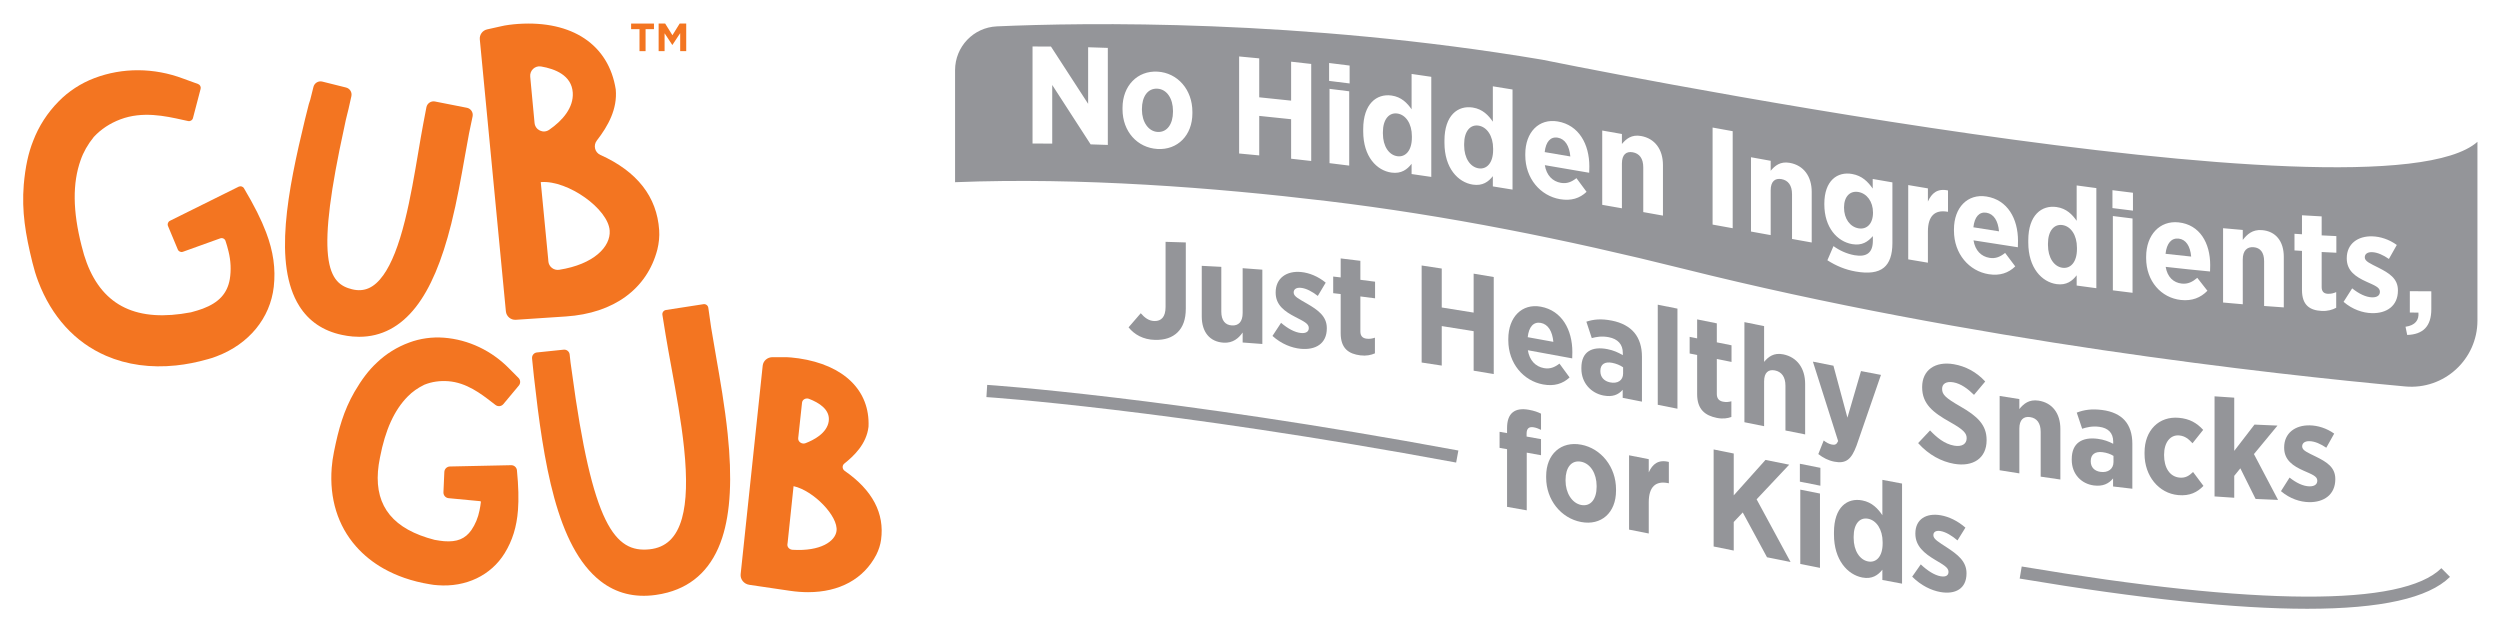 <svg xmlns="http://www.w3.org/2000/svg" viewBox="0 0 1770.28 437.48" height="437.48" width="1770.28" id="svg1" version="1.1">
  <defs id="defs1"></defs>
  
    
  
  <g id="g1">
    <g id="group-R5">
      <path transform="matrix(0.133,0,0,-0.133,0,437.48)" style="fill:#949599;fill-opacity:1;fill-rule:nonzero;stroke:none" d="m 10575.9,2156.79 c -38.3,6.04 -63.4,-22.42 -69.3,-77.62 54.6,-8.74 81.9,-13.03 136.5,-21.51 -5.2,56.2 -28,92.97 -67.2,99.13" id="path2"></path>
      <path transform="matrix(0.133,0,0,-0.133,0,437.48)" style="fill:#949599;fill-opacity:1;fill-rule:nonzero;stroke:none" d="m 8293.58,2556.39 c -38.36,6.52 -63.47,-21.74 -69.37,-76.87 54.62,-9.2 81.93,-13.84 136.55,-23.23 -5.18,56.26 -28.03,93.43 -67.18,100.1" id="path3"></path>
      <path transform="matrix(0.133,0,0,-0.133,0,437.48)" style="fill:#949599;fill-opacity:1;fill-rule:nonzero;stroke:none" d="m 7439.54,2684.96 c -44.27,6.19 -76.76,-31.46 -76.76,-99.39 0,-2.95 0,-4.43 0,-7.37 0,-67.93 32.49,-114.39 76.76,-120.58 44.31,-6.2 77.51,31.08 77.51,99 0,2.95 0,4.43 0,7.38 0,67.91 -33.2,114.77 -77.51,120.96" id="path4"></path>
      <path transform="matrix(0.133,0,0,-0.133,0,437.48)" style="fill:#949599;fill-opacity:1;fill-rule:nonzero;stroke:none" d="m 6162.5,2817.15 c -52.4,3.1 -82.64,-43.31 -82.64,-107.51 0,-2.06 0,-3.1 0,-5.16 0,-62.76 33.21,-114.64 83.37,-117.6 50.93,-3.02 81.93,42.89 81.93,107.08 0,2.07 0,3.11 0,5.18 0,64.96 -32.44,115.05 -82.66,118.01" id="path5"></path>
      <path transform="matrix(0.133,0,0,-0.133,0,437.48)" style="fill:#949599;fill-opacity:1;fill-rule:nonzero;stroke:none" d="m 7872.09,2620.46 c -44.27,6.96 -76.75,-30.08 -76.75,-98 0,-2.95 0,-4.43 0,-7.37 0,-67.92 32.48,-115 76.75,-121.97 44.32,-6.99 77.52,29.73 77.52,97.66 0,2.94 0,4.43 0,7.37 0,67.93 -33.2,115.31 -77.52,122.31" id="path6"></path>
      <path transform="matrix(0.133,0,0,-0.133,0,437.48)" style="fill:#949599;fill-opacity:1;fill-rule:nonzero;stroke:none" d="m 10980.5,2091.15 c -44.3,6.23 -76.8,-31.12 -76.8,-99.05 0,-2.96 0,-4.44 0,-7.38 0,-67.94 32.5,-114.72 76.8,-120.96 44.3,-6.24 77.5,31.28 77.5,99.22 0,2.94 0,4.43 0,7.38 0,67.93 -33.2,114.54 -77.5,120.79" id="path7"></path>
      <path transform="matrix(0.133,0,0,-0.133,0,437.48)" style="fill:#949599;fill-opacity:1;fill-rule:nonzero;stroke:none" d="m 9894.63,2267.1 c -44.26,7.77 -76.75,-23.37 -76.75,-82.4 0,-0.3 0,-0.46 0,-0.76 0,-59.79 32.49,-102.44 76.75,-110.19 44.32,-7.78 77.52,24.11 77.52,83.14 0,0.3 0,0.45 0,0.76 0,59.03 -33.2,101.69 -77.52,109.45" id="path8"></path>
      <path transform="matrix(0.133,0,0,-0.133,0,437.48)" style="fill:#949599;fill-opacity:1;fill-rule:nonzero;stroke:none" d="m 12944.7,1643.2 c 0,-92.25 -45,-134.52 -128.4,-137.22 -3.5,17.48 -5.3,26.22 -8.9,43.7 52.4,7.35 72.4,36.16 68.7,75.28 -18.3,0.12 -27.5,0.21 -45.8,0.4 0,45.45 0,68.18 0,113.63 45.8,-0.5 68.7,-0.63 114.4,-0.63 0,-38.06 0,-57.09 0,-95.16 z m -177.8,98.89 c 0,-81.92 -60.6,-122.3 -139.6,-119.96 -47.2,1.41 -101.8,18.89 -149.8,60.04 18.3,28.72 27.5,43.11 45.8,71.91 35.4,-28.68 73,-46.91 105.5,-47.88 29.5,-0.86 42.1,12.17 42.1,29.12 0,0.57 0,0.87 0,1.43 0,22.91 -28.8,33.32 -72.4,53.08 -55.9,25.43 -104,57 -104,123.42 0,0.57 0,0.87 0,1.44 0,76.77 59,118.57 135.8,116.32 43.6,-1.27 90,-16.43 130.6,-45.9 -16.8,-29.84 -25.2,-44.73 -42,-74.49 -29.6,20.55 -61.3,35.35 -90.1,36.2 -25.8,0.77 -38.3,-11.35 -38.3,-26.79 0,-0.61 0,-0.9 0,-1.52 0,-20.6 29.8,-32.62 71.5,-53.78 57.5,-29.12 104.9,-57.67 104.9,-121.11 0,-0.61 0,-0.91 0,-1.53 z m -327.8,201.64 c -31.3,1.44 -46.9,2.21 -78.2,3.86 0,-74.7 0,-112.08 0,-186.78 0,-22.89 11,-34.6 32.5,-35.65 16.9,-0.85 31,2.9 44.9,8.96 0,-33.39 0,-50.07 0,-83.46 -20.6,-10.83 -45.7,-18.45 -77.4,-16.8 -61.3,3.23 -104.8,28.75 -104.8,111.45 0,83.27 0,124.92 0,208.22 -16,0.96 -24,1.47 -39.9,2.49 0,35.43 0,53.14 0,88.55 15.9,-1.02 23.9,-1.52 39.9,-2.49 0,40.44 0,60.66 0,101.1 41.9,-2.55 62.8,-3.75 104.8,-5.95 0,-40.43 0,-60.66 0,-101.1 31.3,-1.64 46.9,-2.41 78.2,-3.84 0,-35.43 0,-53.12 0,-88.56 z m -279.8,-291.03 c -41.9,2.85 -62.9,4.37 -104.8,7.58 0,95.34 0,143.02 0,238.4 0,47.22 -20.7,71.69 -56.1,74.53 -34.7,2.8 -57.5,-18.14 -57.6,-65.39 0,-95.36 0.1,-143.04 0.1,-238.4 -42,3.55 -62.9,5.41 -104.9,9.25 0,158.25 0,237.39 0,395.67 42,-3.87 62.9,-5.72 104.9,-9.27 0,-21.28 0,-31.91 0,-53.17 22.8,29.78 51.6,56.2 101.8,52.31 73.8,-5.7 116.6,-59.47 116.6,-142.09 0,-107.78 0,-161.67 0,-269.42 z m -392.7,191.2 c -94.5,9.13 -141.7,14.07 -236.2,24.62 8.9,-54.08 41.4,-84.34 85.7,-89.06 32.5,-3.45 56.8,8.79 82.6,30.61 21.6,-27.59 32.4,-41.35 53.9,-68.87 -36.2,-37.1 -81.9,-55.33 -141,-49.03 -104.8,11.18 -185.2,99.74 -185.2,222.98 0,2.68 0,4.02 0,6.69 0,117.3 73,194.2 172.7,183.51 112.9,-12.12 168.3,-109.46 168.3,-227.52 0,-5.93 0,-18.49 -0.8,-33.93 z m -410.4,323.99 c -43.7,5.32 -65.5,8.04 -109.2,13.63 0,38.1 0,57.15 0,95.24 43.7,-5.59 65.5,-8.31 109.2,-13.64 0,-38.09 0,-57.14 0,-95.23 z m -2.2,-437.44 c -41.9,5.11 -62.9,7.72 -104.8,13.07 0,158.24 0,237.39 0,395.66 41.9,-5.37 62.9,-7.99 104.8,-13.1 0,-158.25 0,-237.39 0,-395.63 z m -192.7,24.49 c -41.9,5.54 -62.9,8.36 -104.8,14.12 0,21.84 0,32.77 0,54.61 -22.8,-30.11 -54.6,-54.48 -107,-47.03 -78.3,11.13 -150.6,86.13 -150.6,221.23 0,4.72 0,7.06 0,11.79 0,135.1 71.6,188.62 150.6,177.39 53.2,-7.58 84.2,-40.68 107,-73.32 0,75.31 0,112.96 0,188.27 41.9,-5.75 62.9,-8.57 104.8,-14.12 0,-213.18 0,-319.78 0,-532.94 z m -417.8,217.99 c -94.5,14.29 -141.7,21.65 -236.2,36.75 8.8,-54.51 41.3,-86.34 85.7,-93.28 32.4,-5.11 56.8,5.89 82.6,26.34 21.6,-28.72 32.3,-43.07 53.9,-71.75 -36.2,-35.13 -81.9,-50.95 -141,-41.66 -104.8,16.43 -185.3,108.6 -185.3,231.83 0,2.67 0,4.01 0,6.69 0,117.31 73.1,190.95 172.7,175.28 113,-17.76 168.3,-118.24 168.3,-236.29 0,-5.94 0,-18.49 -0.7,-33.91 z m -372,188.66 c -1.8,0.29 -2.7,0.44 -4.4,0.74 -65,10.65 -102.6,-22.11 -102.6,-105.57 0,-66.43 0,-99.62 0,-166.05 -41.9,7 -62.9,10.54 -104.8,17.67 0,158.24 0,237.37 0,395.62 41.9,-7.11 62.9,-10.65 104.8,-17.66 0,-28.05 0,-42.09 0,-70.13 19.9,44.67 50.9,71.19 107,59.03 0,-45.46 0,-68.19 0,-113.65 z m -296,-166.5 c 0,-62.76 -15.6,-105.89 -45,-130.31 -32.4,-26.83 -82.69,-32.93 -150.62,-20.99 -56.1,9.85 -104.05,30.22 -150.57,59.88 12.98,30.14 19.47,45.24 32.47,75.39 31.76,-23.28 70.86,-41.31 112.2,-48.57 64.97,-11.43 97.45,14 97.45,76.66 0,10.04 0,15.07 0,25.12 -26.58,-30.08 -57.58,-51.98 -110.72,-42.63 -78.24,13.77 -147.66,87.38 -147.66,212.14 0,0.88 0,1.33 0,2.21 0,124.74 70.14,172.78 147.66,159.15 53.86,-9.5 84.14,-41.3 109.95,-77.6 0,20.39 0,30.59 0,50.97 41.94,-7.3 62.94,-10.92 104.84,-18.13 0,-129.31 0,-193.98 0,-323.29 z m -429.6,3.19 c -41.93,7.5 -62.91,11.27 -104.83,18.82 0,95.36 0,143.04 0,238.39 0,47.22 -20.65,73.84 -56.06,80.23 -34.73,6.27 -57.58,-12.5 -57.58,-59.73 0,-95.35 0,-143.02 0,-238.38 -41.92,7.59 -62.91,11.38 -104.83,18.97 0,158.26 0,237.37 0,395.6 41.92,-7.58 62.91,-11.38 104.83,-18.95 0,-21.27 0,-31.92 0,-53.18 22.85,27.58 51.65,51.22 101.85,42.17 73.83,-13.29 116.62,-71.91 116.62,-154.51 0,-107.77 0,-161.66 0,-269.43 z m -420.78,75.98 c -42.81,7.78 -64.21,11.64 -107.03,19.41 0,206.66 0,309.94 0,516.63 42.82,-7.76 64.22,-11.64 107.03,-19.41 0,-206.69 0,-309.96 0,-516.63 z m -371.28,67.13 c -41.94,7.54 -62.91,11.28 -104.83,18.77 0,95.36 0,143.04 0,238.37 0,47.23 -20.65,73.83 -56.06,80.11 -34.72,6.17 -57.59,-12.68 -57.59,-59.92 0,-95.34 0,-143 0,-238.36 -41.92,7.41 -62.89,11.1 -104.82,18.45 0,158.26 0,237.33 0,395.58 41.93,-7.34 62.9,-11.03 104.82,-18.45 0,-21.26 0,-31.9 0,-53.17 22.87,27.66 51.66,51.4 101.86,42.46 73.82,-13.17 116.62,-71.84 116.62,-154.42 0,-107.77 0,-161.64 0,-269.42 z m -392.72,228.2 c -94.47,16.42 -141.7,24.54 -236.18,40.45 8.86,-54.58 41.34,-86.68 85.65,-94.23 32.48,-5.54 56.82,5.02 82.66,25.01 21.54,-29.14 32.33,-43.69 53.88,-72.85 -36.17,-34.34 -81.91,-49.24 -140.99,-39.18 -104.79,17.86 -185.27,110.1 -185.27,233.31 0,2.68 0,4.01 0,6.69 0,117.26 73.07,190.87 172.71,173.92 112.93,-19.21 168.32,-121.22 168.32,-239.25 0,-5.94 0,-18.49 -0.78,-33.87 z m -513,-72.68 c 0,21.86 0,32.78 0,54.61 -22.85,-29.57 -54.62,-53.24 -107.03,-45.05 -78.23,12.24 -150.57,87.34 -150.57,222.43 0,4.73 0,7.06 0,11.78 0,135.07 71.62,188.5 150.57,176.15 53.18,-8.34 84.18,-42.14 107.03,-75.31 0,75.31 0,112.96 0,188.3 41.92,-6.71 62.89,-10.12 104.82,-16.97 0.01,-213.26 0.01,-319.73 0.01,-532.91 -41.93,6.86 -62.91,10.26 -104.83,16.97 z m -432.56,65.8 c 0,21.86 0,32.79 0,54.63 -22.86,-29.97 -54.61,-54.18 -107.02,-46.91 -78.24,10.81 -150.58,84.48 -150.58,219.56 0,4.72 0,7.07 0,11.79 0,135.09 71.61,189.92 150.58,179 53.17,-7.36 84.16,-40.65 107.02,-73.42 0,75.29 0,112.96 -0.01,188.3 41.93,-6.02 62.91,-9.08 104.83,-15.27 0.01,-213.26 0.01,-319.74 0.01,-532.93 -41.93,6.18 -62.9,9.25 -104.83,15.25 z m -329.95,482.38 c -43.69,5.56 -65.53,8.29 -109.23,13.57 0,38.1 0,57.15 0,95.27 43.7,-5.3 65.54,-8.01 109.23,-13.57 0,-38.12 0,-57.15 0,-95.27 z m -2.2,-437.39 c -41.93,5.32 -62.9,7.94 -104.82,13.02 0,158.28 0,237.35 0,395.62 41.93,-5.09 62.89,-7.71 104.82,-13.03 0,-158.26 0,-237.34 0,-395.61 z m -202.27,24.58 c -42.81,4.95 -64.22,7.36 -107.03,12.05 0,84.12 0,126.17 0,210.31 -67.91,7.41 -101.87,10.95 -169.79,17.65 0,-84.12 0,-126.2 0,-210.31 -42.81,4.21 -64.22,6.24 -107.03,10.15 0.01,206.68 0.01,309.94 0,516.65 42.81,-3.9 64.21,-5.95 107.03,-10.15 0,-82.97 0,-124.43 0,-207.38 67.92,-6.7 101.88,-10.24 169.79,-17.65 0,82.94 0,124.41 0,207.36 42.81,-4.67 64.22,-7.08 107.03,-12.04 0.01,-206.72 0.01,-309.96 0,-516.64 z m -632.64,253.73 c 0,-117.36 -78.96,-196.15 -186,-189.84 -107.01,6.31 -185.98,92.93 -185.97,211.07 0,3.21 0,4.83 0,8.05 0,117.37 79.68,198.96 186.7,192.65 106.31,-6.28 185.27,-95.74 185.27,-213.78 0,-3.26 0,-4.89 0,-8.15 z M 5898.2,2517.7 c -36.61,1.36 -54.9,1.96 -91.51,3.02 -81.79,127.23 -122.68,190.48 -204.48,316.16 0,-124.86 0,-187.29 0,-312.17 -41.92,0.43 -62.89,0.54 -104.81,0.54 0,206.66 0,309.96 0,516.64 39.27,0 58.89,-0.09 98.16,-0.46 79.13,-121.22 118.7,-182.2 197.81,-304.84 0,120.44 0,180.68 0,301.16 41.94,-1.17 62.91,-1.85 104.83,-3.4 0,-206.69 0,-309.98 0,-516.65 z m 2312.48,453.87 c -1288.43,216.75 -2435.74,198.08 -2903.13,177.39 -124.86,-5.54 -222.61,-108.32 -222.61,-233.32 v -596.37 c 666.47,26.63 1381.17,-28.73 1976.45,-99.91 642.02,-76.76 1276.05,-204.68 1903.33,-361.58 1530.98,-382.96 3127.38,-560.4 3841.08,-625.94 206.6,-18.98 384.5,143.48 384.5,350.96 v 951.55 c -532.4,-471.21 -4979.62,437.22 -4979.62,437.22" id="path9"></path>
      <path transform="matrix(0.133,0,0,-0.133,0,437.48)" style="fill:#949599;fill-opacity:1;fill-rule:nonzero;stroke:none" d="m 11599.1,2019.01 c -38.4,4.12 -63.5,-25.54 -69.4,-81.03 54.6,-6.1 81.9,-9.05 136.5,-14.67 -5.1,55.9 -28,91.5 -67.1,95.7" id="path10"></path>
      <path transform="matrix(0.133,0,0,-0.133,0,437.48)" style="fill:#949599;fill-opacity:1;fill-rule:nonzero;stroke:none" d="m 6269.13,1519.5 c 28.79,27.93 44.27,68.63 44.27,126.99 0,140.81 0,211.23 0,352.04 -43.09,1.58 -64.65,2.24 -107.74,3.27 0,-138.75 0,-208.13 0,-346.88 0,-53.18 -22.86,-75.47 -59.03,-74.86 -29.55,0.5 -51.7,17.03 -73.1,41.54 -25.97,-29.91 -38.96,-44.9 -64.93,-75.05 30.24,-37.65 77.48,-65.76 141.72,-66.88 50.92,-0.89 90.02,11.98 118.81,39.83" id="path11"></path>
      <path transform="matrix(0.133,0,0,-0.133,0,437.48)" style="fill:#949599;fill-opacity:1;fill-rule:nonzero;stroke:none" d="m 6398.34,1873.99 c 0,-107.77 0,-161.66 0,-269.45 0,-82.68 42.07,-135.31 116.61,-139.68 49.44,-2.9 79.72,23.77 101.1,54.08 0,-21.27 0,-31.9 0,-53.17 41.92,-2.9 62.9,-4.47 104.83,-7.81 -0.01,158.26 -0.01,237.39 -0.01,395.65 -41.92,3.34 -62.9,4.91 -104.82,7.8 0,-95.36 0,-143.04 0,-238.39 0,-47.24 -22.13,-68.57 -57.55,-66.33 -35.45,2.24 -56.1,26.26 -56.1,73.52 0,95.36 0,143.03 0,238.4 -41.62,2.38 -62.44,3.46 -104.06,5.38" id="path12"></path>
      <path transform="matrix(0.133,0,0,-0.133,0,437.48)" style="fill:#949599;fill-opacity:1;fill-rule:nonzero;stroke:none" d="m 6926.11,1516.37 c -32.47,3.2 -70.14,23.73 -105.54,54.2 -18.3,-27.88 -27.45,-41.84 -45.76,-69.81 47.96,-43.17 102.58,-63.72 149.82,-68.38 78.97,-7.81 139.52,26.65 139.52,108.58 0,0.62 0,0.91 0,1.53 -0.01,63.44 -47.37,96.5 -104.84,129.97 -41.73,24.32 -71.57,38.12 -71.57,58.72 0,0.62 0,0.92 0,1.53 0,15.44 12.55,26.81 38.37,24.26 28.79,-2.84 60.52,-20.1 90.03,-43.19 16.84,28.32 25.26,42.47 42.11,70.74 -40.63,33.23 -87.1,52.21 -130.65,56.53 -76.8,7.59 -135.83,-31.75 -135.83,-108.51 0,-0.57 0,-0.86 0,-1.44 0,-66.4 48.11,-100.05 104.07,-129.09 43.52,-22.59 72.34,-35.27 72.34,-58.16 0,-0.58 0,-0.87 0,-1.44 0,-16.97 -12.55,-28.97 -42.07,-26.04" id="path13"></path>
      <path transform="matrix(0.133,0,0,-0.133,0,437.48)" style="fill:#949599;fill-opacity:1;fill-rule:nonzero;stroke:none" d="m 7138.01,1913.43 c 0,-40.45 0,-60.67 0,-101.1 -15.95,1.87 -23.92,2.79 -39.87,4.6 0,-35.42 0,-53.12 0,-88.55 15.95,-1.81 23.92,-2.72 39.87,-4.59 0,-83.28 0,-124.92 0,-208.21 0,-82.7 43.55,-110.54 104.82,-118.23 31.72,-3.97 56.83,1.6 77.48,10.68 0,33.37 0,50.06 0,83.44 -13.99,-4.86 -28.03,-7.44 -44.99,-5.28 -21.41,2.75 -32.49,15.23 -32.49,38.13 0,74.69 0,112.06 0,186.76 31.31,-3.94 46.95,-5.93 78.24,-10.05 0,35.41 0,53.12 0,88.53 -31.29,4.12 -46.94,6.14 -78.24,10.06 0,40.43 0,60.65 0,101.09 -41.93,5.26 -62.89,7.8 -104.82,12.72" id="path14"></path>
      <path transform="matrix(0.133,0,0,-0.133,0,437.48)" style="fill:#949599;fill-opacity:1;fill-rule:nonzero;stroke:none" d="m 7845.87,1832.33 c 0,-82.95 0,-124.41 0.01,-207.35 -67.92,11.21 -101.88,16.66 -169.79,27.22 0,82.95 -0.01,124.4 -0.01,207.35 -42.81,6.65 -64.22,9.91 -107.03,16.26 0.01,-206.65 0.01,-309.99 0.02,-516.64 42.8,-6.38 64.21,-9.62 107.02,-16.29 0,84.14 0,126.21 0,210.34 67.91,-10.55 101.87,-16.01 169.79,-27.2 0,-84.13 0,-126.2 0,-210.34 42.8,-7.07 64.21,-10.66 107.02,-17.95 0,206.65 0,309.99 -0.02,516.65 -42.8,7.3 -64.21,10.89 -107.01,17.95" id="path15"></path>
      <path transform="matrix(0.133,0,0,-0.133,0,437.48)" style="fill:#949599;fill-opacity:1;fill-rule:nonzero;stroke:none" d="m 8203.12,1570.26 c 39.14,-7.11 62,-44.59 67.17,-100.92 -54.61,10.07 -81.93,15.03 -136.54,24.81 5.9,55.09 31,83.09 69.37,76.11 z m 153.54,-290.41 c -21.56,29.44 -32.34,44.16 -53.89,73.56 -25.83,-19.63 -50.17,-29.89 -82.64,-23.97 -44.32,8.09 -76.79,40.53 -85.66,95.21 94.47,-16.91 141.71,-25.62 236.19,-43.36 0.76,15.37 0.76,27.92 0.76,33.86 -0.01,118.05 -55.39,220.93 -168.3,241.45 -99.66,18.1 -172.71,-54.89 -172.71,-172.19 0,-2.68 0,-4.01 0,-6.69 0,-123.23 80.49,-216.13 185.27,-235.24 59.06,-10.77 104.81,3.53 140.98,37.37" id="path16"></path>
      <path transform="matrix(0.133,0,0,-0.133,0,437.48)" style="fill:#949599;fill-opacity:1;fill-rule:nonzero;stroke:none" d="m 8571.48,1253.63 c -30.16,6.5 -50.92,26.81 -50.93,59.27 0,0.62 0,0.93 0,1.53 0,36.13 24.39,50.62 62.76,43.17 21.41,-4.17 42.83,-12.76 58.31,-23.91 0,-13.27 0,-19.9 0,-33.16 0,-36.21 -28.96,-55.77 -70.14,-46.9 z m 170.5,-102.76 c 0,95.97 0,143.96 0,239.92 0,50.9 -13.26,94.82 -40.58,127.5 -25.82,30.95 -66.46,53.69 -120.3,64.13 -56.86,11.04 -96.68,6.87 -135.1,-5.74 11.52,-34.97 17.28,-52.46 28.8,-87.42 24.38,6.38 53.17,11.95 90.79,4.66 47.24,-9.15 74.55,-37.4 74.55,-83.87 0,-4.72 0,-7.07 0,-11.79 -24.35,14.34 -49.45,25.85 -82.65,32.27 -81.21,15.72 -138.02,-12.66 -138.02,-99.75 0,-1.77 0,-2.66 0,-4.42 0,-76.83 52.4,-130.25 117.33,-142.78 47.24,-9.11 78.99,3.18 102.61,30.28 0,-17.13 0,-25.69 0,-42.83 41.03,-8.02 61.55,-12.04 102.57,-20.16" id="path17"></path>
      <path transform="matrix(0.133,0,0,-0.133,0,437.48)" style="fill:#949599;fill-opacity:1;fill-rule:nonzero;stroke:none" d="m 8826.15,1667.11 c 0.01,-213.18 0.01,-319.75 0.01,-532.94 41.93,-8.33 62.9,-12.52 104.83,-20.93 0,213.19 0,319.77 -0.01,532.93 -41.92,8.4 -62.9,12.6 -104.83,20.94" id="path18"></path>
      <path transform="matrix(0.133,0,0,-0.133,0,437.48)" style="fill:#949599;fill-opacity:1;fill-rule:nonzero;stroke:none" d="m 9218.1,1069.38 c 0,33.38 0,50.07 0,83.45 -13.99,-3.87 -28.03,-5.45 -44.99,-2.03 -21.42,4.33 -32.48,17.68 -32.48,40.58 0,74.7 0,112.05 0,186.75 31.3,-6.31 46.94,-9.49 78.24,-15.8 0,35.41 0,53.12 0,88.54 -31.3,6.3 -46.95,9.47 -78.25,15.81 0,40.41 0,60.63 0,101.06 -41.92,8.48 -62.89,12.71 -104.82,21.16 0,-40.43 0,-60.67 0,-101.1 -15.95,3.22 -23.91,4.82 -39.86,8.03 0,-35.42 0,-53.12 0.01,-88.53 15.95,-3.22 23.91,-4.82 39.86,-8.03 0,-83.28 0,-124.92 0,-208.19 0,-82.7 43.55,-114.29 104.82,-126.66 31.73,-6.4 56.82,-2.64 77.47,4.96" id="path19"></path>
      <path transform="matrix(0.133,0,0,-0.133,0,437.48)" style="fill:#949599;fill-opacity:1;fill-rule:nonzero;stroke:none" d="m 9610.82,976.43 c 0,107.76 0,161.65 -0.01,269.43 0,82.58 -42.78,142.07 -116.61,156.88 -50.21,10.06 -79.01,-12.96 -101.86,-40.08 0,76.2 0,114.29 -0.01,190.47 -41.92,8.44 -62.89,12.68 -104.82,21.14 0.01,-213.15 0.01,-319.74 0.01,-532.91 41.92,-8.47 62.9,-12.69 104.82,-21.14 0,95.35 0,143.04 0,238.39 0,47.22 22.85,65.53 57.59,58.54 35.4,-7.12 56.06,-34.16 56.06,-81.39 0,-95.35 0,-143.04 0,-238.401 41.93,-8.398 62.9,-12.578 104.83,-20.929" id="path20"></path>
      <path transform="matrix(0.133,0,0,-0.133,0,437.48)" style="fill:#949599;fill-opacity:1;fill-rule:nonzero;stroke:none" d="m 9752.53,922.512 c -14.03,2.75 -30.28,11.129 -42.78,21.738 -11.52,-29 -17.28,-43.5 -28.8,-72.488 25.82,-19.953 53.14,-34.172 84.85,-40.403 62.76,-12.32 91.55,12.403 118.87,86.082 51.94,150.269 77.92,225.439 129.83,375.889 -42.46,8.07 -63.72,12.14 -106.22,20.33 -28.93,-99.24 -43.4,-148.84 -72.34,-248.03 -29.82,110.64 -44.73,165.95 -74.55,276.63 -43.69,8.57 -65.54,12.9 -109.24,21.57 53.75,-169.22 80.6,-253.79 134.34,-422.881 -8.13,-18.328 -17,-21.777 -33.96,-18.437" id="path21"></path>
      <path transform="matrix(0.133,0,0,-0.133,0,437.48)" style="fill:#949599;fill-opacity:1;fill-rule:nonzero;stroke:none" d="m 10438.3,1124.7 c -80.2,46.03 -98.2,63.69 -98.2,93.96 0,0.31 0,0.45 0,0.75 0,26.56 22.1,41 59.8,34.42 40.6,-7.09 77.5,-34.81 110,-66.85 23.9,28.4 35.8,42.63 59.7,71.1 -47.2,51.46 -105.5,81.3 -166.7,91.99 -99.7,17.42 -169.1,-31.13 -169.1,-121.19 0,-0.58 0,-0.88 0,-1.45 0,-88.52 57,-134.07 148.4,-185.21 73.5,-41.13 88.6,-60.419 88.6,-85.509 0,-0.313 0,-0.473 0,-0.77 0,-30.269 -25.1,-46.601 -66.5,-39.371 -52.3,9.129 -93.7,44.602 -128.4,81.051 -25.4,-27 -38.1,-40.5 -63.5,-67.43 56.9,-63.562 125.5,-98.711 191.2,-110.179 100.4,-17.532 173.4,28.687 173.4,125.367 0,0.609 0,0.91 0,1.531 0,80.4 -49.1,126.32 -138.7,177.79" id="path22"></path>
      <path transform="matrix(0.133,0,0,-0.133,0,437.48)" style="fill:#949599;fill-opacity:1;fill-rule:nonzero;stroke:none" d="m 10808.8,1068.57 c 35.5,-5.4 56.1,-31.35 56.1,-78.582 0,-95.359 0,-143.039 0,-238.379 41.9,-6.257 62.9,-9.32 104.8,-15.289 0,107.782 0,161.668 0,269.44 0,82.59 -42.8,139.52 -116.6,150.59 -50.2,7.53 -79,-16.81 -101.8,-44.95 0,21.26 0,31.91 0,53.17 -42,6.55 -62.9,9.89 -104.9,16.7 0,-158.24 0,-237.372 0,-395.622 42,-6.796 62.9,-10.148 104.9,-16.687 0,95.359 0,143.039 0,238.389 0,47.23 22.8,66.54 57.5,61.22" id="path23"></path>
      <path transform="matrix(0.133,0,0,-0.133,0,437.48)" style="fill:#949599;fill-opacity:1;fill-rule:nonzero;stroke:none" d="m 11252.5,862.09 c 0,-13.27 0,-19.91 0,-33.16 0,-36.211 -29,-57.981 -70.1,-51.852 -30.2,4.481 -51,23.524 -51,55.992 0,0.621 0,0.918 0,1.532 0,36.117 24.4,52.07 62.8,47.238 21.4,-2.692 42.8,-9.719 58.3,-19.75 z m -84.1,90.949 c -81.2,10.391 -138.1,-20.73 -138.1,-107.828 0,-1.762 0,-2.652 0,-4.41 0,-76.832 52.4,-127.641 117.4,-136.039 47.2,-6.114 79,8.488 102.6,37.328 0,-17.11 0,-25.68 0,-42.82 41,-4.981 61.5,-7.391 102.6,-12.02 0,95.949 0,143.941 0,239.891 0,50.898 -13.3,93.669 -40.6,124.149 -25.8,28.88 -66.5,48.43 -120.3,55.22 -56.9,7.15 -96.7,0.69 -135.1,-14.01 11.5,-34.34 17.2,-51.5 28.8,-85.8 24.4,7.76 53.1,15.06 90.8,10.28 47.2,-6.02 74.5,-32.16 74.5,-78.652 0,-4.719 0,-7.066 0,-11.789 -24.3,12.551 -49.4,22.25 -82.6,26.5" id="path24"></path>
      <path transform="matrix(0.133,0,0,-0.133,0,437.48)" style="fill:#949599;fill-opacity:1;fill-rule:nonzero;stroke:none" d="m 11602.4,971 c 31.7,-2.891 50.9,-20.059 70.8,-41.66 22.8,28.469 34.1,42.738 56.8,71.34 -34.6,37.43 -72.2,58.98 -129.1,64.16 -106.3,9.7 -183,-66.68 -183,-184.039 0,-3.531 0,-5.289 0,-8.821 0,-115.929 74.5,-209.011 179.3,-218.601 62,-5.68 101.9,15.461 134.3,49.019 -22.1,29.5 -33.2,44.274 -55.3,73.883 -20.7,-19.64 -39.9,-32.75 -71.6,-29.871 -53.2,4.84 -82.7,53.539 -82.7,119.25 0,1.211 0,1.789 0,2.988 0,64.18 32.5,106.723 80.5,102.352" id="path25"></path>
      <path transform="matrix(0.133,0,0,-0.133,0,437.48)" style="fill:#949599;fill-opacity:1;fill-rule:nonzero;stroke:none" d="m 11790.6,1179.18 c 0,-213.149 0,-319.731 0,-532.891 41.9,-3.07 62.9,-4.48 104.8,-7.078 0,46.641 0,69.961 0,116.609 13,16.008 19.5,24.032 32.5,40.09 32.5,-65.359 48.7,-97.98 81.2,-163.07 47.8,-2.379 71.7,-3.43 119.6,-5.168 -51.4,97.226 -77.1,146.027 -128.4,244.008 50.1,60.34 75.2,90.672 125.4,151.72 -49,1.8 -73.5,2.88 -122.5,5.35 -43.1,-56.27 -64.7,-84.281 -107.8,-140.039 0,113.349 0,170.049 0,283.399 -41.9,2.6 -62.9,4.02 -104.8,7.07" id="path26"></path>
      <path transform="matrix(0.133,0,0,-0.133,0,437.48)" style="fill:#949599;fill-opacity:1;fill-rule:nonzero;stroke:none" d="m 12295.5,699.93 c -32.5,0.55 -70.1,18.379 -105.5,46.742 -18.3,-28.981 -27.5,-43.453 -45.8,-72.332 48,-40.758 102.6,-57.699 149.8,-58.52 79,-1.351 139.5,40.09 139.5,122.02 0,0.621 0,0.922 0,1.531 0,63.43 -47.4,91.149 -104.8,119.488 -41.7,20.602 -71.6,32.282 -71.6,52.891 0,0.621 0,0.91 0,1.531 0,15.43 12.6,27.688 38.4,27.25 28.8,-0.492 60.5,-14.859 90,-34.972 16.9,30.019 25.3,45.05 42.1,75.16 -40.6,28.781 -87.1,43.261 -130.6,43.981 -76.8,1.3 -135.8,-40.962 -135.8,-117.712 0,-0.566 0,-0.867 0,-1.437 0,-66.41 48.1,-97.582 104,-122.371 43.5,-19.258 72.4,-29.239 72.4,-52.141 0,-0.578 0,-0.867 0,-1.437 0,-16.961 -12.6,-30.18 -42.1,-29.672" id="path27"></path>
      <path transform="matrix(0.133,0,0,-0.133,0,437.48)" style="fill:#949599;fill-opacity:1;fill-rule:nonzero;stroke:none" d="m 8053.31,1093.42 c -19.93,-16.43 -29.51,-44.28 -29.51,-83.46 0,-10.608 0,-15.921 0,-26.55 -15.95,2.77 -23.91,4.168 -39.86,6.899 0,-34.231 0,-51.34 0,-85.571 15.93,-2.75 23.9,-4.129 39.85,-6.898 0,-122.84 0,-184.258 0,-307.102 41.93,-7.289 62.89,-10.988 104.82,-18.488 0.01,122.84 0.01,184.262 0.01,307.109 30.41,-5.429 45.62,-8.179 76.02,-13.711 0.01,34.231 0.01,51.34 0.01,85.571 -30.71,5.582 -46.08,8.351 -76.79,13.84 0,6.211 0,9.312 0,15.519 0,27.322 12.54,38.302 38.41,33.642 14.77,-2.66 25.83,-7.54 38.38,-13.56 0,34.55 0,51.81 0,86.34 -17.01,8.25 -36.18,15.47 -64.96,20.63 -37.65,6.74 -66.44,2.24 -86.38,-14.21" id="path28"></path>
      <path transform="matrix(0.133,0,0,-0.133,0,437.48)" style="fill:#949599;fill-opacity:1;fill-rule:nonzero;stroke:none" d="m 8500.66,697.27 c 0,-64.2 -31.04,-106.219 -81.97,-96.571 -50.16,9.5 -83.41,65.91 -83.41,128.672 0,2.059 0,3.109 0,5.16 0,64.207 30.29,106.489 82.7,96.571 50.19,-9.512 82.68,-63.704 82.68,-128.653 0,-2.078 0,-3.109 0,-5.179 z m -81.96,224.519 c -106.98,20.27 -186.7,-50.098 -186.7,-167.48 0,-3.231 0,-4.829 0,-8.059 -0.01,-118.141 78.93,-215.891 185.97,-236.16 107.02,-20.281 185.99,49.082 186,166.461 0,3.258 0,4.879 0,8.129 0,118.058 -78.97,216.98 -185.27,237.109" id="path29"></path>
      <path transform="matrix(0.133,0,0,-0.133,0,437.48)" style="fill:#949599;fill-opacity:1;fill-rule:nonzero;stroke:none" d="m 8778.21,774.441 c 0,28.047 0,42.079 0,70.129 -41.94,8.321 -62.91,12.461 -104.83,20.692 0,-158.274 0,-237.391 -0.01,-395.653 41.93,-8.238 62.9,-12.359 104.83,-20.679 0,66.422 0,99.629 0,166.082 0.01,83.437 37.66,115.09 102.58,102.117 1.78,-0.359 2.67,-0.527 4.45,-0.891 0,45.461 0,68.192 0,113.653 -56.1,14.168 -87.1,-11.403 -107.02,-55.45" id="path30"></path>
      <path transform="matrix(0.133,0,0,-0.133,0,437.48)" style="fill:#949599;fill-opacity:1;fill-rule:nonzero;stroke:none" d="m 9525.92,815.281 c -50.5,10.11 -75.74,15.18 -126.23,25.348 -67.62,-75.539 -101.43,-113.27 -169.03,-188.758 0,89.149 0,133.719 0,222.879 -42.82,8.648 -64.22,12.988 -107.04,21.621 0,-206.66 0,-310 0,-516.691 42.82,-8.629 64.21,-12.961 107.03,-21.61 0,60.828 0,91.231 0.01,152.071 19.19,20.339 28.8,30.507 47.99,50.859 51.67,-95.488 77.51,-143.25 129.17,-238.691 50.19,-10.11 75.28,-15.168 125.46,-25.2 -72.33,133.461 -108.5,200.25 -180.83,333.809 69.38,73.703 104.08,110.551 173.47,184.363" id="path31"></path>
      <path transform="matrix(0.133,0,0,-0.133,0,437.48)" style="fill:#949599;fill-opacity:1;fill-rule:nonzero;stroke:none" d="m 9582.79,724.961 c 43.69,-8.731 65.54,-13.07 109.23,-21.711 0,38.109 0,57.141 0,95.25 -43.69,8.629 -65.54,12.98 -109.23,21.699 0,-38.097 0,-57.14 0,-95.238" id="path32"></path>
      <path transform="matrix(0.133,0,0,-0.133,0,437.48)" style="fill:#949599;fill-opacity:1;fill-rule:nonzero;stroke:none" d="m 9584.98,286.77 c 41.93,-8.36 62.9,-12.52 104.82,-20.809 0,158.269 0,237.398 0.01,395.66 -41.92,8.289 -62.9,12.457 -104.82,20.828 -0.01,-158.269 -0.01,-237.398 -0.01,-395.679" id="path33"></path>
      <path transform="matrix(0.133,0,0,-0.133,0,437.48)" style="fill:#949599;fill-opacity:1;fill-rule:nonzero;stroke:none" d="m 10023.4,395.391 c 0,-67.95 -33.16,-103.731 -77.47,-95.243 -44.26,8.5 -76.75,56.872 -76.75,124.813 0,2.961 0,4.437 0,7.371 0,67.938 32.5,103.699 76.75,95.207 44.32,-8.488 77.47,-56.848 77.47,-124.777 0,-2.942 0,-4.434 0,-7.371 z m -1.4,150.82 c -22.89,33.84 -53.89,68.578 -107.06,78.801 -78.96,15.218 -150.58,-34.91 -150.59,-170.012 0,-4.719 0,-7.07 0,-11.789 0,-135.121 72.35,-213.543 150.59,-228.621 52.4,-10.102 84.17,12.629 107.06,41.551 0,-21.852 0,-32.762 0,-54.629 41.9,-7.942 62.9,-11.883 104.8,-19.684 0,213.211 0,319.793 0,532.981 -41.9,7.793 -62.9,11.742 -104.8,19.691 0,-75.32 0,-112.969 0,-188.289" id="path34"></path>
      <path transform="matrix(0.133,0,0,-0.133,0,437.48)" style="fill:#949599;fill-opacity:1;fill-rule:nonzero;stroke:none" d="m 10365.2,374.789 c -41.7,27.41 -71.6,43.793 -71.6,64.391 0,0.609 0,0.898 0,1.519 0,15.442 12.6,25.731 38.4,21.153 28.8,-5.141 60.5,-24.704 90,-49.762 16.9,27.191 25.3,40.801 42.2,68.031 -40.7,35.731 -87.1,57.918 -130.7,65.68 -76.8,13.648 -135.8,-19.832 -135.8,-96.582 0,-0.578 0,-0.867 0,-1.449 0,-66.399 48.1,-104.801 104,-138.461 43.6,-26.18 72.4,-40.911 72.4,-63.809 0,-0.57 0,-0.871 0,-1.441 0,-16.957 -12.6,-28.098 -42.1,-22.829 -32.5,5.77 -70.1,29.5 -105.5,63.27 -18.3,-26.172 -27.5,-39.262 -45.8,-65.41 48,-47.93 102.6,-73.34 149.8,-81.75 79,-14.051 139.5,16.922 139.5,98.859 0,0.61 0,0.91 0,1.52 0,63.441 -47.3,99.301 -104.8,137.07" id="path35"></path>
      <path transform="matrix(0.133,0,0,-0.133,0,437.48)" style="fill:#949599;fill-opacity:1;fill-rule:nonzero;stroke:none" d="m 10763.9,273.23 -10.8,-64.289 c 638.6,-107.269 1149.7,-160.882 1530.8,-160.882 391.5,0 645.9,56.66 760.2,169.871 l -45.9,46.3 c -206.7,-204.968 -979.4,-201.839 -2234.3,9" id="path36"></path>
      <path transform="matrix(0.133,0,0,-0.133,0,437.48)" style="fill:#949599;fill-opacity:1;fill-rule:nonzero;stroke:none" d="m 5251.81,1175.17 c 9.44,-0.6 962.01,-63.52 2500.91,-348.561 l 11.88,64.11 C 6221.47,1176.52 5265.42,1239.54 5255.95,1240.13 l -4.14,-64.96" id="path37"></path>
      <path transform="matrix(0.133,0,0,-0.133,0,437.48)" style="fill:#f37521;fill-opacity:1;fill-rule:nonzero;stroke:none" d="m 3437.14,3134.08 v -117.1 h -32.32 v 117.1 h -44.68 v 29.79 h 121.71 v -29.79 h -44.71" id="path38"></path>
      <path transform="matrix(0.133,0,0,-0.133,0,437.48)" style="fill:#f37521;fill-opacity:1;fill-rule:nonzero;stroke:none" d="m 3621.43,3016.98 v 95.9 l -41.32,-62.74 h -0.83 l -40.92,62.1 v -95.26 h -31.68 v 146.89 h 34.82 l 38.61,-62.11 38.62,62.11 h 34.82 v -146.89 h -32.12" id="path39"></path>
      <path transform="matrix(0.133,0,0,-0.133,0,437.48)" style="fill:#f37521;fill-opacity:1;fill-rule:nonzero;stroke:none" d="m 1298.92,2286.93 c -5.8,9.77 -18.13,13.41 -28.3,8.37 L 904.824,2113.78 c -10.254,-5.07 -14.793,-17.23 -10.379,-27.78 l 52.192,-125.08 c 4.429,-10.68 16.472,-15.97 27.371,-12.06 l 198.702,71.41 c 11.48,4.13 24.02,-2.04 27.94,-13.59 5.75,-16.91 11.1,-35.53 16.09,-56.16 12.19,-49.13 14.51,-100.21 6.78,-147.46 -13.37,-76.07 -57.66,-124.54 -143.69,-157.15 -18.11,-6.87 -37.55,-12.28 -58.14,-18.03 l -5.06,-1.39 c -285.489,-54.37 -466.888,31.65 -554.646,262.98 -10.414,27.5 -19.199,56.44 -27.687,91.41 -47.113,184.24 -48.734,333.39 -4.899,456.17 14.594,42.25 37.907,83.37 69.301,122.22 0.481,0.57 0.981,1.14 1.469,1.68 37.699,40.49 84.914,71.67 140.391,92.71 118.277,44.87 240.621,17.74 329.957,-2.07 10.988,-2.43 21.496,-4.75 31.434,-6.83 v 0 c 11.32,-2.36 22.51,4.56 25.44,15.74 l 40.74,155.59 c 2.83,10.84 -3.06,22.06 -13.57,25.89 l -79.685,28.98 c -154.961,58.31 -322.687,59.17 -472.293,2.42 -72.215,-27.41 -138.129,-70.4 -190.496,-124.22 -58.91,-59.37 -105.641,-131.64 -134.953,-208.59 -26.113,-64.82 -42.176,-139.11 -50.555,-233.97 -11.57,-143.23 9.039,-264.93 46.012,-414.75 8.738,-36.02 18.82,-68.88 30.797,-100.47 71.242,-187.79 196.078,-324.83 361.023,-396.28 111.664,-48.38 238.278,-65.63 372.707,-51.54 55.043,5.77 111.423,16.8 168.583,33.12 16.67,3.79 33.72,10.27 48.79,15.98 170.98,64.86 284.31,203.11 303.15,369.87 10.67,96.04 -2.3,188.08 -40.83,289.62 -25.93,68.39 -63.38,143 -117.89,234.78" id="path40"></path>
      <path transform="matrix(0.133,0,0,-0.133,0,437.48)" style="fill:#f37521;fill-opacity:1;fill-rule:nonzero;stroke:none" d="m 2485.66,2715.52 -169.7,33.42 c -10.21,2.02 -20.63,-0.08 -29.29,-5.92 -8.62,-5.83 -14.48,-14.69 -16.43,-24.94 l -17.38,-91.22 c -8.47,-45.05 -16.75,-94.13 -25.55,-146.09 l -0.25,-1.59 c -19.52,-115.46 -41.64,-246.36 -71.13,-364.36 -33.49,-134.06 -71.14,-229.11 -115.06,-290.57 -48.25,-67.55 -101.32,-91.36 -166.83,-75 -57.92,14.49 -113.45,46.22 -127.62,179.29 -14.05,132.05 13.31,348.42 86.19,681.39 5.85,30.5 11.21,51.92 15.94,70.82 l 6.99,28.05 15.3,68.34 c 4.63,20.76 -7.9,41.04 -28.51,46.2 l -126.31,31.55 c -20.82,5.21 -41.92,-7.48 -47.13,-28.28 l -16.83,-67.35 c -0.03,-0.06 -1.91,-7.33 -6.81,-21.09 -0.43,-1.19 -0.84,-2.47 -1.12,-3.6 l -20.19,-80.43 c -92.08,-381.28 -170.24,-772.14 -30.15,-994.67 50.61,-80.39 126.76,-131.92 226.28,-153.12 19.52,-4.2 38.98,-7.15 57.82,-8.76 11.69,-0.99 23.21,-1.48 34.59,-1.48 117.91,0 219.27,53.28 301.66,158.72 76.91,98.42 138.66,243.67 188.72,444.04 30.58,122.29 52.39,245.77 71.7,355.03 8.03,45.47 15.61,88.42 23.01,126.55 l 18.64,88.96 c 2.13,10.24 0.14,20.7 -5.63,29.43 -5.79,8.72 -14.64,14.64 -24.92,16.68" id="path41"></path>
      <path transform="matrix(0.133,0,0,-0.133,0,437.48)" style="fill:#f37521;fill-opacity:1;fill-rule:nonzero;stroke:none" d="m 2977.52,1852.94 c -29.16,-4.62 -56.12,16.41 -58.09,45.88 l -0.73,11.01 -39.61,409.89 c 1.14,0.08 2.32,0.16 3.56,0.24 141.76,9.35 355.69,-142.8 363.39,-258.54 5.73,-86.02 -84.78,-179.4 -268.52,-208.48 z m -131.44,781.66 c -4.32,44.74 -8.63,91.15 -13.09,139.04 -3.24,34.93 -6.57,70.84 -10.07,107.78 -3.08,32.59 25.5,59.54 57.75,54.06 74.49,-12.64 162.67,-47.1 168.79,-139.05 5.26,-79.31 -53.35,-148.54 -125.83,-198.33 -31.16,-21.4 -73.9,-1.14 -77.55,36.5 z m 349.99,-169.8 c -29.52,13.28 -38.24,50.69 -18.42,76.29 60.95,78.69 109.77,168.28 100.81,271.02 l -0.17,1.48 c -37.35,237.32 -231.38,367.54 -519.02,348.43 -28.6,-1.88 -68.69,-6.69 -93.14,-12.96 l -72.76,-16.27 c -24.54,-5.47 -41.16,-28.38 -38.76,-53.43 l 138.8,-1447.61 c 2.57,-26.87 26.03,-46.8 52.96,-45.02 l 266.78,17.75 c 254.69,16.94 432.08,146.7 486.68,356.04 l 0.07,0.29 c 8.64,35.18 11.93,69.8 9.72,102.92 -11.85,178.12 -117.21,312.73 -313.55,401.07" id="path42"></path>
      <path transform="matrix(0.133,0,0,-0.133,0,437.48)" style="fill:#f37521;fill-opacity:1;fill-rule:nonzero;stroke:none" d="m 2752.36,785.16 c -1.51,15.711 -15.04,27.738 -30.86,27.442 l -326.1,-6.93 c -15.93,-0.371 -28.96,-13.102 -29.67,-29.024 l -4.76,-108.16 c -0.72,-16.156 11.34,-30.019 27.46,-31.539 l 167.91,-15.89 c 1.48,-0.161 2.41,-0.93 2.91,-1.547 0.43,-0.551 1.15,-1.711 0.96,-3.364 -1.55,-13.847 -3.94,-28.527 -7.29,-44.976 -7.53,-37.934 -22.46,-73.922 -43.08,-103.942 -33,-46.89 -76.54,-64.628 -145.62,-59.308 -14.78,1.148 -30.37,3.789 -46.97,6.609 l -3.59,0.598 c -217.37,55.922 -315.91,175.262 -301.32,364.812 1.76,22.86 5.19,46.34 10.84,74.028 28.03,146.571 76.41,252.761 148,324.781 23.84,24.49 53.43,45.43 87.96,62.18 l 0.82,0.36 c 39.12,15.71 81.9,21.91 127.12,18.42 96.86,-7.47 174.31,-67.26 230.87,-110.92 7.15,-5.54 13.99,-10.82 20.52,-15.72 13.08,-9.84 31.2,-7.65 41.56,4.8 l 82.31,98.63 c 10.12,12.1 9.34,29.66 -1.78,40.85 l -47.65,47.92 c -94.4,97.06 -218.33,156.05 -348.91,166.1 -63.4,4.88 -127.53,-4.07 -185.4,-25.81 -64.44,-23.53 -124.28,-60.81 -172.8,-107.64 -41.86,-38.86 -79.49,-88.09 -118.48,-155.02 -57.91,-101.16 -84.69,-197.2 -109.14,-319.33 -6.01,-29.519 -9.96,-57.218 -12.07,-84.679 -12.59,-163.563 32.2,-308.352 129.55,-418.743 41.22,-46.75 90.58,-86.32 147.49,-118.359 33.98,-19.109 70.66,-35.539 109.92,-49.219 42.49,-14.789 88.02,-26.191 134.62,-33.761 14.19,-3.09 29.15,-4.239 42.47,-5.27 150.59,-11.59 284.02,52.16 356.9,170.551 41.48,67.621 63.97,140.39 70.78,229.039 4.54,58.992 2.81,126.371 -5.48,212.031" id="path43"></path>
      <path transform="matrix(0.133,0,0,-0.133,0,437.48)" style="fill:#f37521;fill-opacity:1;fill-rule:nonzero;stroke:none" d="m 3811.55,1396.4 c -9.36,53.36 -18.2,103.76 -25.39,149.18 l -15.04,105.11 c -1.77,12.48 -13.38,21.06 -25.82,19.13 l -199.71,-31.01 c -12.39,-1.92 -20.85,-13.57 -18.85,-25.93 l 17.29,-107.04 c 8.75,-53.17 19.33,-110.91 30.53,-172.05 24.75,-134.99 52.77,-287.96 67.55,-430.212 17,-163.449 13.36,-285.59 -11.11,-373.398 -28.5,-102.219 -85.07,-156.34 -172.9,-165.5 -183.54,-19.071 -303.83,126.191 -413.76,947.56 -5.84,36.44 -8.55,62.43 -10.94,85.38 l -0.44,4.3 c -1.66,15.87 -15.85,27.4 -31.72,25.75 l -142.58,-14.8 c -14.82,-1.54 -26.05,-14.01 -25.91,-28.91 0,-0.18 0,-0.37 0,-0.56 0.01,-1.6 0.12,-3.3 0.27,-4.88 l 9.76,-94.83 c 50.5,-450.53 119.48,-905.71 355.07,-1088.678 82.61,-64.153 181.02,-88.801 292.48,-73.274 22.28,3.082 43.67,7.371 64.12,12.891 142.47,38.473 240.12,136.41 290.73,291.851 44.16,135.641 53.66,316.68 29.04,553.43 -15.16,145.69 -40.4,289.54 -62.67,416.49" id="path44"></path>
      <path transform="matrix(0.133,0,0,-0.133,0,437.48)" style="fill:#f37521;fill-opacity:1;fill-rule:nonzero;stroke:none" d="m 4225.07,700.891 c 105.81,-23.129 239.41,-160.59 228.65,-238.942 -7.48,-54.488 -83.96,-108.918 -234.22,-99.781 -8.56,0.523 -16.43,4.461 -21.62,10.793 -4.48,5.457 -6.44,12.109 -5.55,18.711 l 1.2,8.797 z m 187.26,345.929 c -8.82,-64.261 -81.34,-100.968 -123.8,-117.148 -9.54,-3.613 -20.16,-1.992 -28.41,4.359 -7.47,5.739 -11.22,13.989 -10.33,22.629 3.53,33.551 7.3,68.26 11.2,104.06 l 0.9,8.11 c 2.7,24.98 5.5,50.66 8.32,76.98 0.79,7.43 4.92,13.79 11.61,17.9 4.51,2.75 9.58,4.13 14.77,4.13 3.6,0 7.25,-0.67 10.77,-2.02 52.58,-20.15 113.47,-57.16 104.97,-119 z m 85.38,-264.769 c -6.94,4.82 -11.06,12.078 -11.31,19.929 -0.26,7.532 3.13,14.661 9.3,19.551 50.03,39.84 117.77,103.418 128.38,195.559 l 0.11,1.56 c 7.83,191.75 -131.11,327.35 -371.71,362.77 -23.75,3.51 -57.38,6.77 -78.5,6.18 l -60.81,0.12 c -0.03,0 -0.08,0 -0.11,0 -27.13,0 -49.62,-19.42 -52.34,-45.19 L 3943.37,232.648 c -2.95,-27.707 17.42,-52.757 46.32,-57 l 216.42,-31.859 c 33.28,-4.879 65.47,-7.301 96.36,-7.301 166.4,0 296.01,69.973 363.18,199.383 13.11,26.199 21.64,53 25.29,79.649 19.31,140.71 -45.69,264.031 -193.23,366.531" id="path45"></path>
    </g>
  </g>
</svg>
